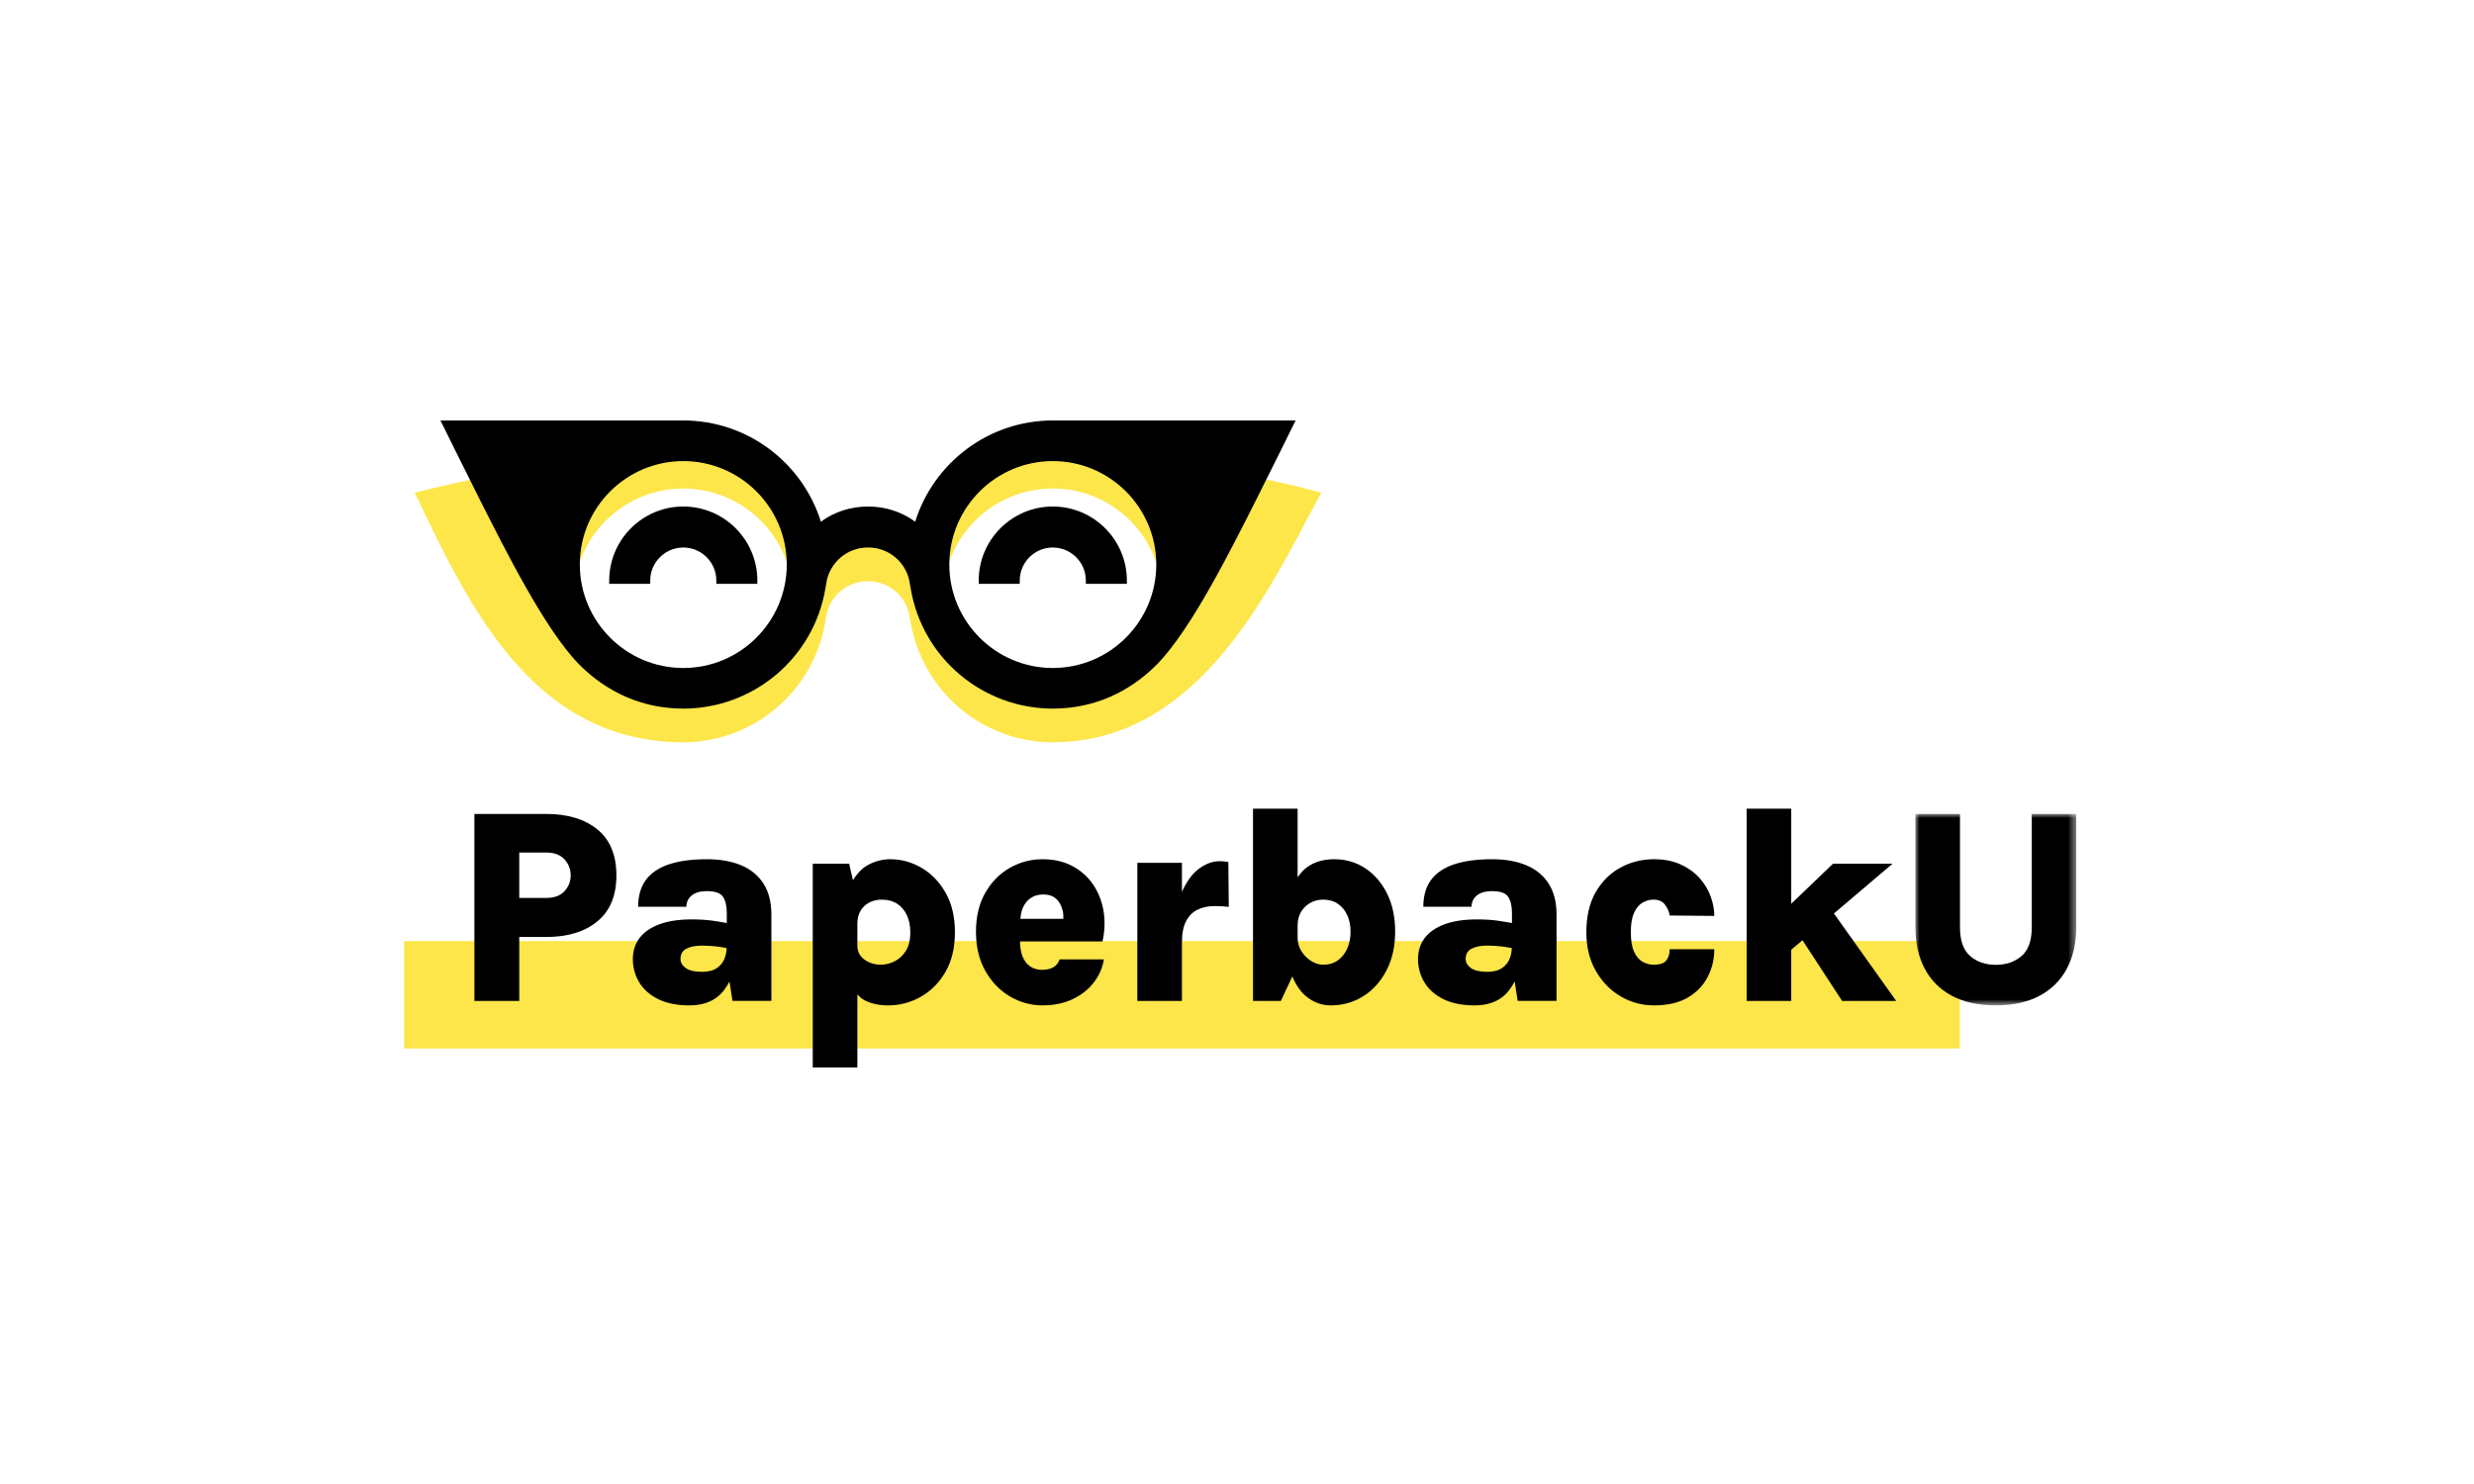 <?xml version="1.0" encoding="UTF-8"?>
<svg width="300px" height="180px" viewBox="0 0 300 180" version="1.1" xmlns="http://www.w3.org/2000/svg" xmlns:xlink="http://www.w3.org/1999/xlink">
    <title>logo-color-bg-transparent_vector</title>
    <defs>
        <polygon id="path-1" points="0 0 19.502 0 19.502 23.22 0 23.22"></polygon>
    </defs>
    <g id="logo-color-bg-transparent" stroke="none" stroke-width="1" fill="none" fill-rule="evenodd">
        <g id="Group-32" transform="translate(49, 51)">
            <polygon id="Fill-1" fill="#FDE64A" points="0 76.174 188.649 76.174 188.649 63.149 0 63.149"></polygon>
            <g id="Group-31" transform="translate(1.287, 0)">
                <path d="M18.163,57.097 C17.661,57.643 16.92,57.916 15.942,57.916 L12.679,57.916 L12.679,52.408 L15.942,52.408 C16.92,52.408 17.661,52.683 18.163,53.237 C18.664,53.788 18.915,54.436 18.915,55.18 C18.915,55.913 18.664,56.552 18.163,57.097 M15.942,47.726 L7.237,47.726 L7.237,70.406 L12.679,70.406 L12.679,62.65 L15.942,62.65 C18.554,62.65 20.629,62.016 22.161,60.748 C23.693,59.481 24.459,57.624 24.459,55.18 C24.459,52.724 23.693,50.867 22.161,49.611 C20.629,48.354 18.554,47.726 15.942,47.726" id="Fill-2" fill="#000000"></path>
                <path d="M36.642,66.417 C36.204,66.72 35.601,66.875 34.835,66.875 C33.934,66.875 33.272,66.717 32.856,66.409 C32.44,66.1 32.231,65.734 32.231,65.32 C32.231,64.745 32.465,64.331 32.933,64.075 C33.402,63.824 34.036,63.697 34.835,63.697 C35.408,63.697 35.997,63.731 36.601,63.797 C37.023,63.844 37.422,63.923 37.824,63.998 C37.811,64.417 37.739,64.838 37.571,65.268 C37.392,65.728 37.083,66.114 36.642,66.417 M39.61,53.962 C38.442,53.467 37.053,53.219 35.441,53.219 C33.595,53.219 32.052,53.428 30.812,53.844 C29.575,54.26 28.643,54.894 28.023,55.745 C27.403,56.597 27.095,57.674 27.095,58.98 L32.942,58.98 C32.942,58.644 33.027,58.33 33.203,58.043 C33.377,57.757 33.65,57.525 34.014,57.349 C34.38,57.175 34.857,57.09 35.441,57.09 C36.433,57.09 37.083,57.319 37.386,57.782 C37.689,58.244 37.844,58.892 37.844,59.724 L37.844,60.959 C37.257,60.854 36.673,60.749 36.11,60.672 C35.383,60.57 34.548,60.518 33.6,60.518 C32.046,60.518 30.735,60.716 29.671,61.11 C28.607,61.504 27.803,62.061 27.263,62.774 C26.723,63.491 26.453,64.34 26.453,65.32 C26.453,66.357 26.712,67.302 27.23,68.159 C27.748,69.013 28.516,69.693 29.536,70.195 C30.555,70.696 31.809,70.947 33.297,70.947 C34.647,70.947 35.752,70.627 36.609,69.991 C37.282,69.492 37.775,68.817 38.169,68.051 L38.535,70.404 L43.25,70.404 L43.25,59.928 C43.25,58.429 42.936,57.184 42.305,56.194 C41.674,55.202 40.775,54.458 39.61,53.962" id="Fill-4" fill="#000000"></path>
                <path d="M59.534,64.372 C59.156,64.945 58.693,65.364 58.148,65.623 C57.599,65.882 57.068,66.012 56.55,66.012 C56.032,66.012 55.552,65.918 55.114,65.725 C54.673,65.532 54.326,65.268 54.067,64.931 C53.805,64.592 53.678,64.198 53.678,63.747 L53.678,61.01 C53.678,60.423 53.802,59.914 54.059,59.481 C54.309,59.046 54.662,58.71 55.114,58.475 C55.566,58.238 56.078,58.12 56.652,58.12 C57.36,58.12 57.974,58.282 58.487,58.61 C58.999,58.936 59.396,59.398 59.677,59.996 C59.958,60.592 60.099,61.291 60.099,62.091 C60.099,63.038 59.911,63.799 59.534,64.372 M61.468,54.268 C60.275,53.568 59.013,53.218 57.682,53.218 C56.679,53.218 55.734,53.474 54.844,53.987 C54.166,54.378 53.621,55.009 53.141,55.761 L52.681,53.758 L48.269,53.758 L48.269,78.483 L53.678,78.483 L53.678,69.621 C53.891,69.825 54.083,70.051 54.337,70.203 C55.158,70.699 56.183,70.947 57.412,70.947 C58.82,70.947 60.143,70.597 61.374,69.899 C62.609,69.2 63.606,68.191 64.367,66.874 C65.127,65.554 65.508,63.961 65.508,62.091 C65.508,60.209 65.133,58.61 64.383,57.291 C63.634,55.973 62.661,54.965 61.468,54.268" id="Fill-6" fill="#000000"></path>
                <path d="M74.725,57.909 C75.147,57.633 75.645,57.495 76.221,57.495 C76.739,57.495 77.164,57.6 77.497,57.807 C77.828,58.016 78.087,58.292 78.266,58.636 C78.448,58.978 78.569,59.352 78.63,59.757 C78.665,59.992 78.649,60.22 78.654,60.452 L73.447,60.452 C73.493,59.95 73.576,59.487 73.747,59.11 C73.976,58.584 74.304,58.184 74.725,57.909 M83.532,59.515 C83.333,58.325 82.917,57.258 82.281,56.31 C81.644,55.365 80.806,54.613 79.77,54.056 C78.734,53.497 77.516,53.219 76.119,53.219 C74.711,53.219 73.394,53.569 72.165,54.266 C70.936,54.966 69.947,55.971 69.192,57.283 C68.437,58.597 68.06,60.171 68.06,62.006 C68.06,63.844 68.44,65.431 69.2,66.773 C69.961,68.112 70.953,69.145 72.182,69.864 C73.411,70.586 74.722,70.945 76.119,70.945 C77.494,70.945 78.707,70.699 79.762,70.203 C80.815,69.707 81.672,69.038 82.33,68.192 C82.991,67.346 83.402,66.406 83.573,65.37 L78.2,65.37 C78.054,65.808 77.792,66.131 77.423,66.332 C77.048,66.536 76.615,66.635 76.119,66.635 C75.513,66.635 75.009,66.495 74.609,66.205 C74.207,65.919 73.907,65.516 73.703,64.998 C73.504,64.489 73.408,63.882 73.405,63.191 L83.402,63.191 C83.683,61.926 83.727,60.703 83.532,59.515" id="Fill-8" fill="#000000"></path>
                <path d="M98.156,53.481 C97.977,53.464 97.795,53.456 97.616,53.456 C96.704,53.456 95.805,53.806 94.929,54.503 C94.18,55.098 93.562,56.027 93.036,57.173 L93.036,53.657 L87.627,53.657 L87.627,70.405 L93.036,70.405 L93.036,63.307 C93.036,62.238 93.201,61.381 93.535,60.739 C93.866,60.097 94.334,59.628 94.937,59.336 C95.541,59.044 96.235,58.898 97.023,58.898 C97.282,58.898 97.558,58.906 97.853,58.923 C98.145,58.939 98.434,58.964 98.715,58.997 L98.663,53.555 C98.506,53.522 98.335,53.497 98.156,53.481" id="Fill-10" fill="#000000"></path>
                <path d="M113.078,64.052 C112.808,64.661 112.428,65.14 111.937,65.487 C111.447,65.837 110.857,66.011 110.171,66.011 C109.675,66.011 109.187,65.862 108.711,65.565 C108.231,65.264 107.837,64.867 107.526,64.371 C107.217,63.878 107.063,63.335 107.063,62.749 L107.063,61.244 C107.063,60.616 107.203,60.065 107.484,59.599 C107.765,59.131 108.14,58.767 108.609,58.508 C109.074,58.249 109.584,58.119 110.138,58.119 C110.846,58.119 111.449,58.287 111.945,58.626 C112.441,58.965 112.822,59.425 113.086,60.012 C113.351,60.599 113.483,61.258 113.483,61.988 C113.483,62.757 113.348,63.443 113.078,64.052 M115.266,54.317 C114.158,53.584 112.904,53.217 111.507,53.217 C110.256,53.217 109.193,53.515 108.319,54.107 C107.829,54.438 107.421,54.89 107.063,55.414 L107.063,47.084 L101.654,47.084 L101.654,70.406 L105.035,70.406 L106.421,67.436 C106.92,68.62 107.573,69.505 108.388,70.075 C109.218,70.657 110.11,70.946 111.066,70.946 C112.543,70.946 113.869,70.571 115.045,69.822 C116.225,69.072 117.159,68.025 117.853,66.681 C118.545,65.333 118.892,63.768 118.892,61.988 C118.892,60.233 118.564,58.698 117.911,57.384 C117.258,56.072 116.376,55.05 115.266,54.317" id="Fill-12" fill="#000000"></path>
                <path d="M131.854,66.417 C131.413,66.72 130.812,66.875 130.046,66.875 C129.145,66.875 128.484,66.717 128.068,66.409 C127.652,66.1 127.442,65.734 127.442,65.32 C127.442,64.745 127.676,64.331 128.145,64.075 C128.61,63.824 129.244,63.697 130.046,63.697 C130.619,63.697 131.209,63.731 131.81,63.797 C132.231,63.844 132.631,63.923 133.033,63.998 C133.022,64.417 132.95,64.838 132.782,65.268 C132.603,65.728 132.292,66.114 131.854,66.417 M134.818,53.962 C133.653,53.467 132.264,53.219 130.652,53.219 C128.806,53.219 127.263,53.428 126.023,53.844 C124.783,54.26 123.855,54.894 123.235,55.745 C122.615,56.597 122.306,57.674 122.306,58.98 L128.153,58.98 C128.153,58.644 128.238,58.33 128.415,58.043 C128.588,57.757 128.858,57.525 129.225,57.349 C129.591,57.175 130.068,57.09 130.652,57.09 C131.644,57.09 132.292,57.319 132.598,57.782 C132.901,58.244 133.055,58.892 133.055,59.724 L133.055,60.959 C132.468,60.854 131.884,60.749 131.322,60.672 C130.594,60.57 129.757,60.518 128.812,60.518 C127.257,60.518 125.946,60.716 124.882,61.11 C123.816,61.504 123.014,62.061 122.474,62.774 C121.934,63.491 121.664,64.34 121.664,65.32 C121.664,66.357 121.923,67.302 122.441,68.159 C122.959,69.013 123.728,69.693 124.747,70.195 C125.767,70.696 127.021,70.947 128.508,70.947 C129.859,70.947 130.964,70.627 131.821,69.991 C132.493,69.492 132.983,68.817 133.38,68.051 L133.747,70.404 L138.461,70.404 L138.461,59.928 C138.461,58.429 138.144,57.184 137.516,56.194 C136.885,55.202 135.987,54.458 134.818,53.962" id="Fill-14" fill="#000000"></path>
                <path d="M148.896,58.483 C149.318,58.241 149.767,58.119 150.241,58.119 C150.836,58.119 151.291,58.321 151.599,58.72 C151.911,59.12 152.103,59.563 152.183,60.045 L157.592,60.095 C157.592,59.321 157.441,58.524 157.143,57.714 C156.846,56.901 156.391,56.16 155.785,55.482 C155.173,54.807 154.41,54.262 153.492,53.843 C152.575,53.427 151.5,53.217 150.274,53.217 C148.819,53.217 147.471,53.554 146.226,54.226 C144.981,54.895 143.978,55.887 143.217,57.199 C142.457,58.511 142.076,60.142 142.076,62.093 C142.076,63.873 142.457,65.427 143.217,66.755 C143.978,68.083 144.981,69.116 146.226,69.849 C147.471,70.58 148.819,70.946 150.274,70.946 C151.941,70.946 153.313,70.629 154.388,69.993 C155.465,69.356 156.267,68.518 156.796,67.482 C157.328,66.446 157.592,65.33 157.592,64.135 L152.183,64.135 C152.183,64.677 152.051,65.124 151.787,65.479 C151.522,65.835 151.007,66.011 150.241,66.011 C149.767,66.011 149.318,65.892 148.896,65.658 C148.474,65.421 148.13,65.016 147.866,64.44 C147.601,63.864 147.469,63.082 147.469,62.093 C147.469,61.076 147.601,60.282 147.866,59.707 C148.13,59.133 148.474,58.726 148.896,58.483" id="Fill-16" fill="#000000"></path>
                <polygon id="Fill-18" fill="#000000" points="179.205 53.759 171.988 53.759 166.921 58.62 166.921 47.085 161.512 47.085 161.512 70.405 166.921 70.405 166.921 64.202 168.285 63.042 173.088 70.405 179.646 70.405 172.098 59.799"></polygon>
                <g id="Group-22" transform="translate(181.977, 47.726)">
                    <mask id="mask-2" fill="white">
                        <use xlink:href="#path-1"></use>
                    </mask>
                    <g id="Clip-21"></g>
                    <path d="M14.111,0 L14.111,13.755 C14.111,15.367 13.697,16.527 12.868,17.238 C12.041,17.946 10.997,18.302 9.735,18.302 C8.495,18.302 7.465,17.946 6.641,17.238 C5.82,16.527 5.406,15.367 5.406,13.755 L5.406,0 L0,0 L0,13.755 C0,15.67 0.375,17.337 1.124,18.759 C1.874,20.178 2.97,21.278 4.417,22.055 C5.866,22.832 7.638,23.22 9.735,23.22 C11.829,23.22 13.604,22.832 15.059,22.055 C16.511,21.278 17.613,20.178 18.368,18.759 C19.123,17.337 19.503,15.67 19.503,13.755 L19.503,0 L14.111,0 Z" id="Fill-20" fill="#000000" mask="url(#mask-2)"></path>
                </g>
                <path d="M77.362,34.865 C70.024,34.865 64.056,28.897 64.056,21.559 C64.056,14.221 70.024,8.253 77.362,8.253 C84.7,8.253 90.668,14.221 90.668,21.559 C90.668,28.897 84.7,34.865 77.362,34.865 M32.569,34.86 C25.234,34.86 19.269,28.894 19.269,21.559 C19.269,14.224 25.234,8.259 32.569,8.259 C39.902,8.259 45.87,14.224 45.87,21.559 C45.87,28.894 39.902,34.86 32.569,34.86 M77.362,4.081 C70.022,4.081 63.014,9.319 60.697,16.492 L60.675,16.362 C59.069,15.18 57.09,14.519 54.957,14.519 C52.85,14.519 50.89,15.172 49.292,16.327 C47.193,9.24 40.858,4.081 32.569,4.081 C17.61,4.081 0,8.768 0,8.768 C6.2,21.559 13.868,39.034 32.569,39.034 C41.202,39.034 48.375,32.735 49.777,24.491 L49.78,24.497 C49.808,24.334 49.929,23.631 49.943,23.56 C50.367,21.391 52.321,19.493 54.957,19.493 C57.597,19.493 59.551,21.391 59.972,23.56 C59.986,23.631 60.11,24.334 60.138,24.497 L60.146,24.461 C61.537,32.719 68.715,39.034 77.362,39.034 C95.465,39.034 103.938,19.768 109.931,8.768 C109.931,8.768 93.501,4.081 77.362,4.081" id="Fill-23" fill="#FDE64A"></path>
                <path d="M32.569,10.437 C27.618,10.437 23.587,14.465 23.587,19.417 L23.587,19.816 L28.56,19.816 L28.56,19.417 C28.56,17.209 30.36,15.41 32.569,15.41 C34.779,15.41 36.576,17.209 36.576,19.417 L36.576,19.816 L41.552,19.816 L41.552,19.417 C41.552,14.465 37.521,10.437 32.569,10.437" id="Fill-25" fill="#000000"></path>
                <path d="M77.377,30.023 C70.458,30.023 64.828,24.394 64.828,17.475 C64.828,10.556 70.458,4.927 77.377,4.927 C84.296,4.927 89.925,10.556 89.925,17.475 C89.925,24.394 84.296,30.023 77.377,30.023 L77.377,30.023 Z M32.568,30.023 C25.651,30.023 20.022,24.394 20.022,17.475 C20.022,10.556 25.651,4.927 32.568,4.927 C39.489,4.927 45.116,10.556 45.116,17.475 C45.116,24.394 39.489,30.023 32.568,30.023 L32.568,30.023 Z M77.377,0 C69.548,0 62.908,5.172 60.69,12.278 C59.083,11.099 57.105,10.438 54.972,10.438 C52.842,10.438 50.861,11.099 49.255,12.278 C47.039,5.172 40.396,0 32.568,0 L3.123,0 C3.123,0 6.625,7.093 7.868,9.55 C10.948,15.629 15.732,25.259 19.859,29.503 C22.303,32.013 26.503,34.95 32.568,34.95 C41.049,34.95 48.37,28.83 49.795,20.412 C49.822,20.253 49.943,19.55 49.957,19.478 C50.382,17.307 52.335,15.408 54.972,15.408 C57.612,15.408 59.565,17.307 59.987,19.478 C60.001,19.55 60.125,20.253 60.152,20.412 C61.574,28.83 68.895,34.95 77.377,34.95 C83.444,34.95 87.641,32.013 90.085,29.503 C94.212,25.259 98.996,15.629 102.077,9.55 C103.322,7.093 106.821,0 106.821,0 L77.377,0 Z" id="Fill-27" fill="#000000"></path>
                <path d="M77.375,10.437 C72.424,10.437 68.393,14.465 68.393,19.417 L68.393,19.816 L73.369,19.816 L73.369,19.417 C73.369,17.209 75.165,15.41 77.375,15.41 C79.585,15.41 81.384,17.209 81.384,19.417 L81.384,19.816 L86.358,19.816 L86.358,19.417 C86.358,14.465 82.327,10.437 77.375,10.437" id="Fill-29" fill="#000000"></path>
            </g>
        </g>
    </g>
</svg>
